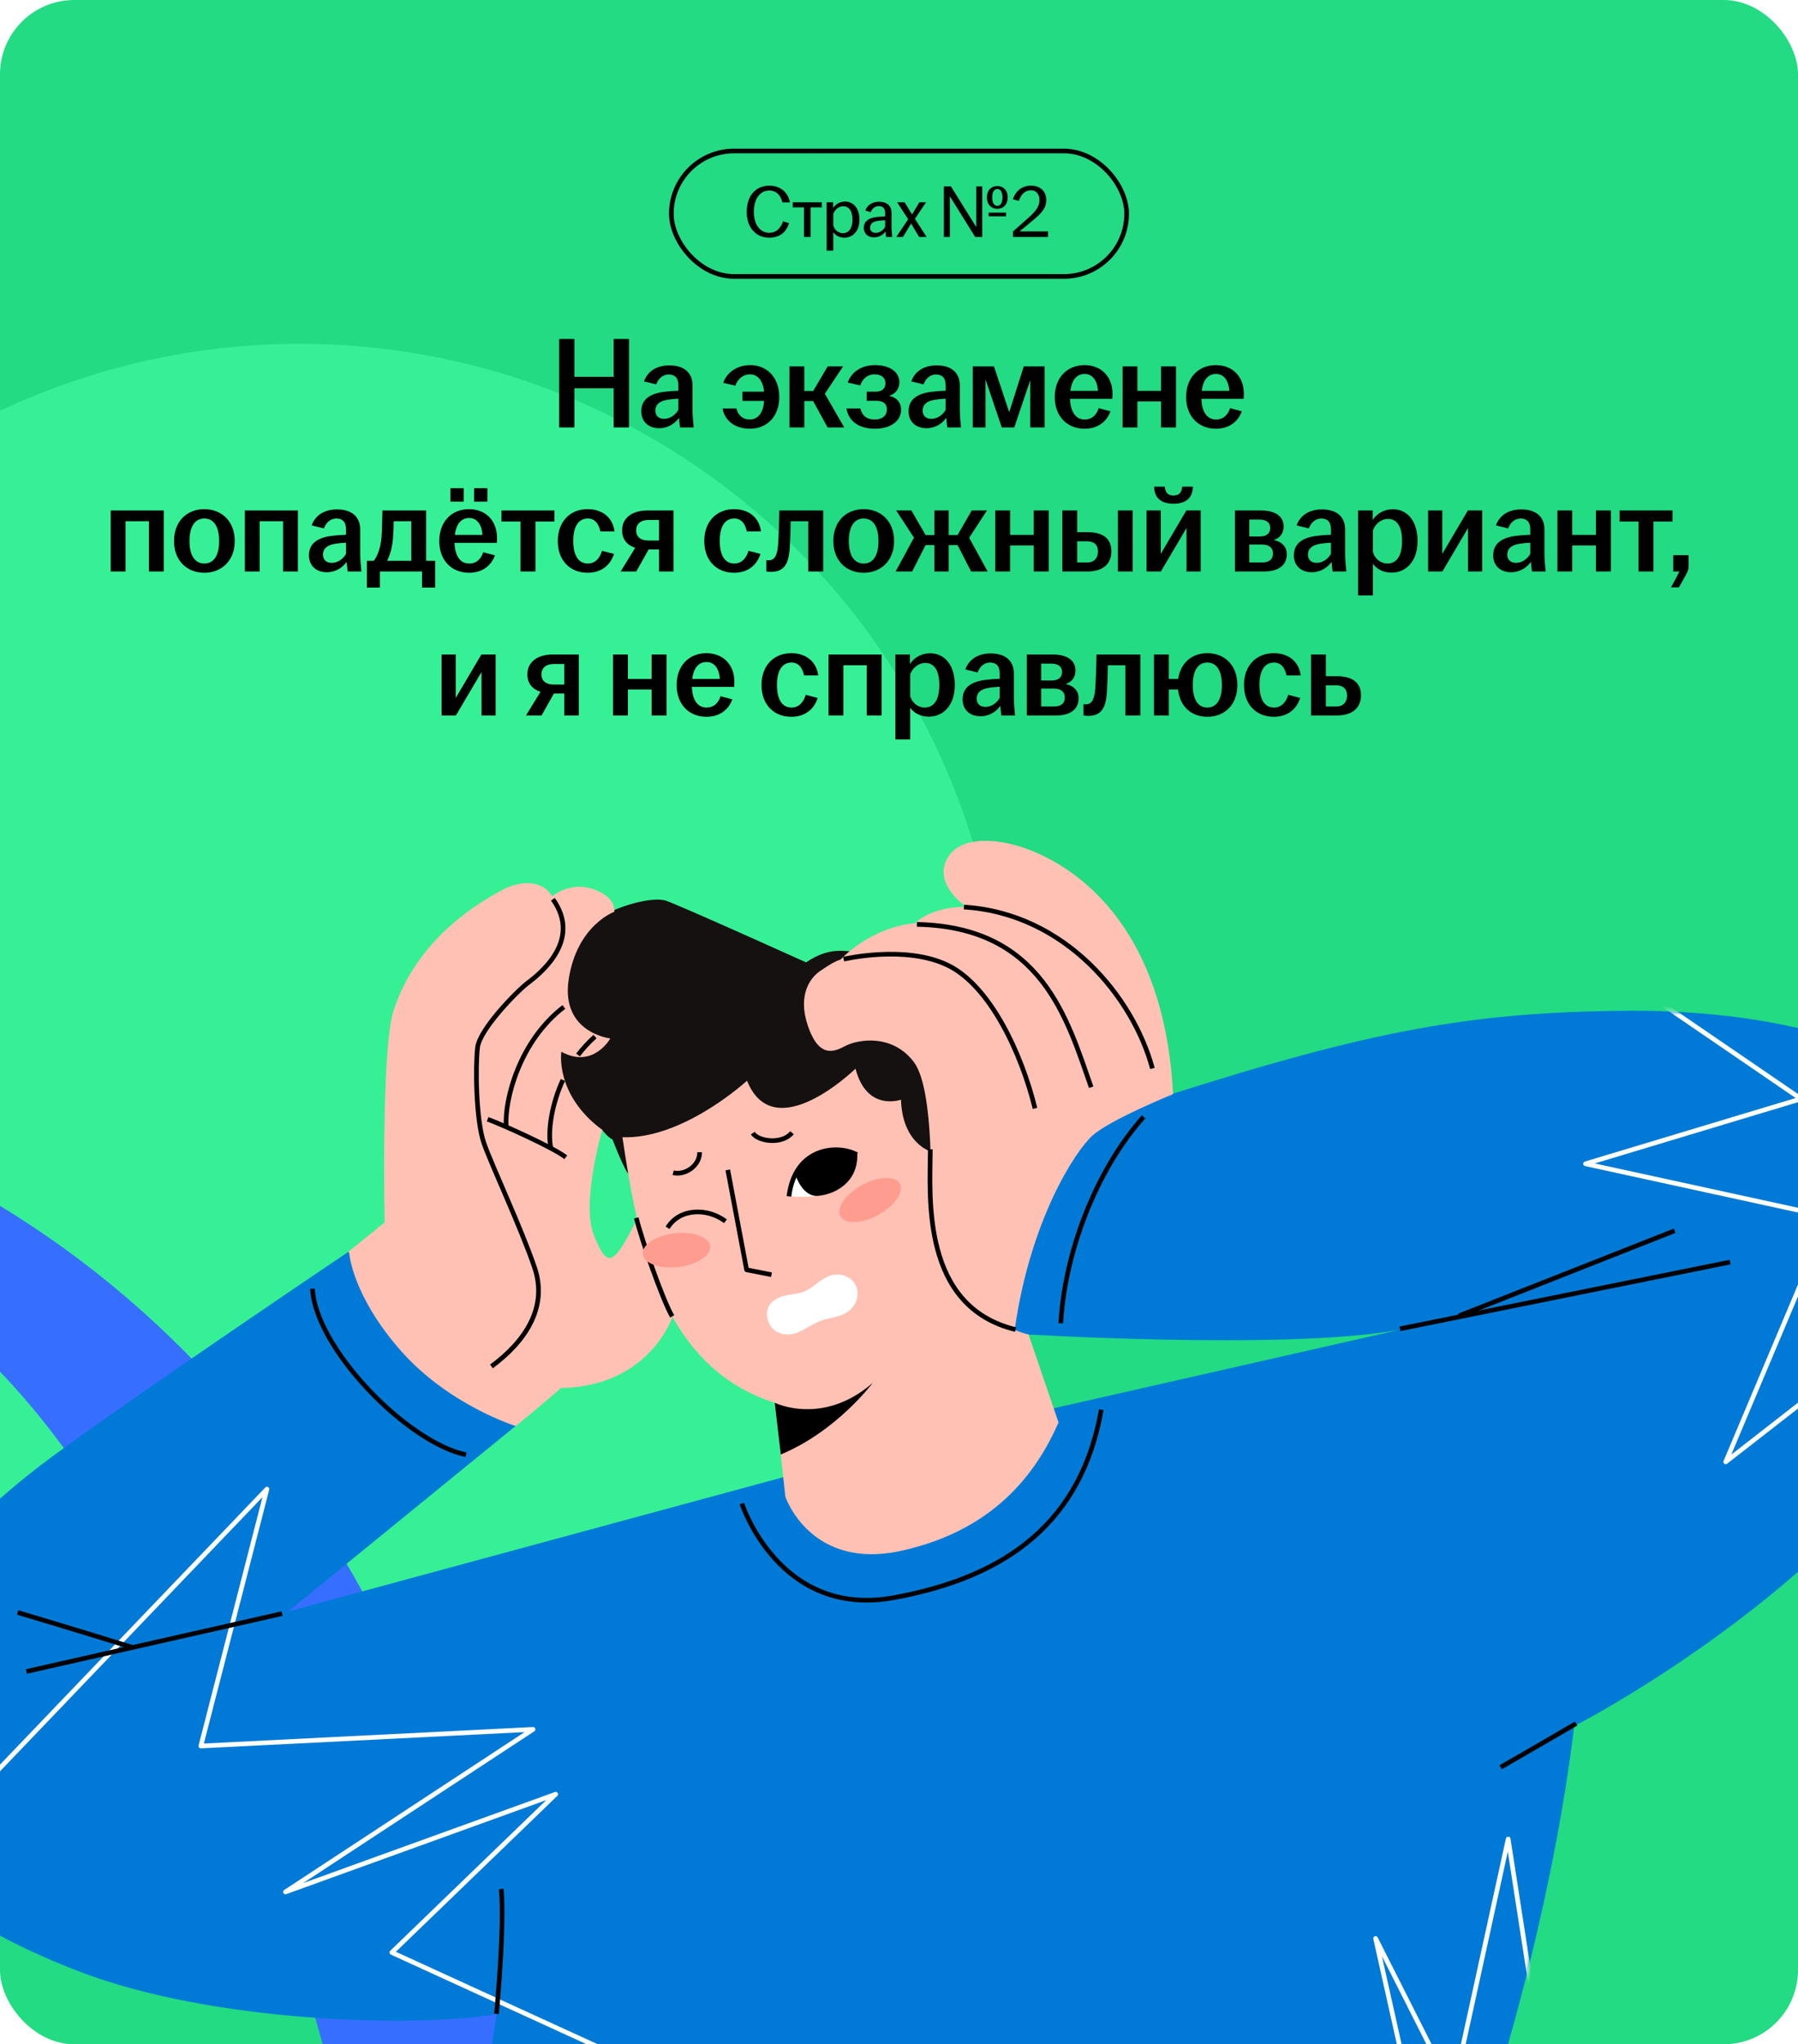 <?xml version="1.0" encoding="UTF-8"?> <svg xmlns="http://www.w3.org/2000/svg" width="387" height="440" viewBox="0 0 387 440" fill="none"><g clip-path="url(#clip0_7439_57423)"><rect width="387" height="440" rx="16" fill="#22DB82"></rect><g filter="url(#filter0_f_7439_57423)"><circle cx="64.5" cy="225.5" r="151.5" fill="#36F096"></circle></g><path d="M116.812 487.348C112.914 424.915 93.82 338.594 30.456 282.093C-38.494 220.61 -132.524 218.218 -207.334 231.154C-262.709 240.73 -366.116 254.285 -407.236 213.664C-407.448 214.079 -407.645 214.476 -407.86 214.894C-409.772 218.611 -413.571 232.976 -414.251 234.245C-415.161 235.943 -417.306 245.169 -418.072 246.623C-352.282 264.533 -218.936 238.806 -172.227 235.041C-107.964 229.86 -60.082 241.601 -7.626 287.914C53.436 341.825 77.422 473.475 92.381 529.913C95.984 523.87 99.808 517.41 104.217 509.875C108.296 502.906 112.255 495.794 116.812 487.348Z" fill="#366FFF"></path><rect x="144.5" y="32.5" width="98" height="27" rx="13.5" stroke="black"></rect><path d="M165.568 51.16C162.736 51.16 160.72 49.032 160.72 45.576C160.72 42.12 162.704 39.96 165.568 39.96C167.984 39.96 169.632 41.4 170.016 43.56H168.4C168.08 42.184 167.216 41.016 165.568 41.016C163.52 41.016 162.256 42.888 162.256 45.576C162.256 48.264 163.552 50.104 165.568 50.104C167.216 50.104 168.128 48.936 168.544 47.624L169.84 48.04C169.264 49.896 167.888 51.16 165.568 51.16ZM173.043 51V44.632H170.643V43.544H176.883V44.632H174.483V51H173.043ZM177.921 53.944V43.544H179.329V44.776C179.809 44.008 180.657 43.384 181.921 43.384C183.601 43.384 184.993 44.744 184.993 47.272C184.993 49.8 183.489 51.16 181.761 51.16C180.641 51.16 179.793 50.632 179.361 49.976V53.944H177.921ZM179.361 48.504C179.601 49.464 180.401 50.184 181.441 50.184C182.721 50.184 183.489 49.112 183.489 47.272C183.489 45.432 182.753 44.392 181.505 44.392C180.513 44.392 179.681 45.128 179.361 46.04V48.504ZM188.132 51.096C186.804 51.096 185.924 50.296 185.924 49.048C185.924 47.544 187.092 46.904 188.66 46.712C189.332 46.632 190.02 46.584 190.516 46.568V45.832C190.516 44.84 190.036 44.36 189.156 44.36C188.292 44.36 187.7 44.936 187.396 45.672L186.244 45.304C186.724 44.04 187.844 43.416 189.22 43.416C190.756 43.416 191.892 44.168 191.892 45.816V48.664C191.892 49.48 191.972 50.328 192.036 51H190.724C190.676 50.648 190.612 50.184 190.596 49.8C190.132 50.504 189.22 51.096 188.132 51.096ZM187.284 49C187.284 49.72 187.748 50.12 188.484 50.12C189.348 50.12 190.116 49.576 190.516 48.808V47.4C189.972 47.416 189.428 47.464 188.836 47.56C187.828 47.72 187.284 48.216 187.284 49ZM192.915 51L195.475 47.192L193.107 43.544H194.723L196.307 46.168L197.875 43.544H199.315L196.931 47.096L199.443 51H197.827L196.099 48.104L194.355 51H192.915ZM203.16 51V40.12H204.68L210.136 48.888V40.12H211.416V51H209.896L204.44 42.232V51H203.16ZM212.424 42.488C212.424 40.904 213.416 40.04 214.664 40.04C215.912 40.04 216.888 40.904 216.888 42.488C216.888 44.072 215.912 44.952 214.664 44.952C213.416 44.952 212.424 44.072 212.424 42.488ZM212.792 46.552V45.768H216.552V46.552H212.792ZM213.56 42.488C213.56 43.672 213.992 44.312 214.664 44.312C215.336 44.312 215.768 43.672 215.768 42.488C215.768 41.304 215.336 40.68 214.664 40.68C213.992 40.68 213.56 41.304 213.56 42.488ZM218.04 49.816C219.112 48.888 220.536 47.624 221.368 46.872C223.096 45.336 223.736 44.312 223.736 43.032C223.736 41.864 223.064 40.952 221.912 40.952C220.6 40.952 219.72 41.896 219.304 43.24L218.024 42.888C218.6 41.032 220.04 39.96 221.928 39.96C223.864 39.96 225.192 41.128 225.192 43.032C225.192 44.904 224.12 45.928 222.04 47.672C221.176 48.392 220.328 49.08 219.448 49.8H225.576V51H218.04V49.816Z" fill="black"></path><path d="M120.356 92V72.96H123.632V81.108H132.088V72.96H135.392V92H132.088V83.572H123.632V92H120.356ZM141.891 92.168C139.567 92.168 138.027 90.74 138.027 88.528C138.027 85.84 140.099 84.664 143.039 84.328C144.131 84.188 145.195 84.132 146.007 84.104V82.9C146.007 81.36 145.279 80.604 143.935 80.604C142.619 80.604 141.695 81.528 141.247 82.732L138.615 82.088C139.427 79.82 141.443 78.644 144.075 78.644C147.015 78.644 149.059 80.016 149.059 82.984V88.052C149.059 89.452 149.199 90.852 149.311 92H146.371C146.287 91.384 146.175 90.572 146.147 89.928C145.335 91.104 143.823 92.168 141.891 92.168ZM141.051 88.36C141.051 89.508 141.807 90.152 142.927 90.152C144.215 90.152 145.363 89.34 146.007 88.22V85.812C145.223 85.84 144.439 85.924 143.571 86.064C141.975 86.316 141.051 87.1 141.051 88.36ZM161.431 92.28C158.127 92.28 155.971 90.488 155.523 87.912H158.491C158.855 89.34 159.807 90.292 161.375 90.292C163.195 90.292 164.315 88.78 164.455 86.288H159.807V84.3H164.455C164.231 81.976 163.139 80.576 161.403 80.576C159.835 80.576 158.743 81.696 158.267 83.012L155.663 82.396C156.475 80.1 158.715 78.588 161.459 78.588C165.127 78.588 167.731 81.276 167.731 85.448C167.731 89.62 165.099 92.28 161.431 92.28ZM169.923 92V78.868H173.115V84.16H175.019L178.155 78.868H181.459L177.539 84.748L181.711 92H178.127L175.019 86.316H173.115V92H169.923ZM188.342 92.28C184.842 92.28 182.63 90.628 182.182 87.912H185.178C185.542 89.452 186.55 90.292 188.258 90.292C190.022 90.292 190.89 89.368 190.89 88.108C190.89 86.96 190.218 86.26 188.538 86.26H186.55V84.3H188.51C189.91 84.3 190.582 83.572 190.582 82.48C190.582 81.36 189.798 80.576 188.258 80.576C186.662 80.576 185.682 81.528 185.15 82.956L182.462 82.34C183.33 79.904 185.57 78.588 188.342 78.588C191.478 78.588 193.578 80.016 193.578 82.284C193.578 83.628 192.794 84.776 191.366 85.196C192.962 85.532 193.942 86.568 193.942 88.248C193.942 90.656 191.618 92.28 188.342 92.28ZM199.422 92.168C197.098 92.168 195.558 90.74 195.558 88.528C195.558 85.84 197.63 84.664 200.57 84.328C201.662 84.188 202.726 84.132 203.538 84.104V82.9C203.538 81.36 202.81 80.604 201.466 80.604C200.15 80.604 199.226 81.528 198.778 82.732L196.146 82.088C196.958 79.82 198.974 78.644 201.606 78.644C204.546 78.644 206.59 80.016 206.59 82.984V88.052C206.59 89.452 206.73 90.852 206.842 92H203.902C203.818 91.384 203.706 90.572 203.678 89.928C202.866 91.104 201.354 92.168 199.422 92.168ZM198.582 88.36C198.582 89.508 199.338 90.152 200.458 90.152C201.746 90.152 202.894 89.34 203.538 88.22V85.812C202.754 85.84 201.97 85.924 201.102 86.064C199.506 86.316 198.582 87.1 198.582 88.36ZM209.38 92V78.868H213.944L217.22 88.724L220.356 78.868H224.836V92H221.756V81.808L218.312 92H215.624L212.124 81.668V92H209.38ZM233.467 92.28C229.687 92.28 227.027 89.62 227.027 85.448C227.027 81.276 229.687 78.588 233.439 78.588C236.995 78.588 239.459 81.024 239.459 84.776C239.459 85.224 239.431 85.56 239.403 85.84H230.303C230.415 88.472 231.395 90.292 233.467 90.292C235.175 90.292 236.071 89.144 236.491 87.856L239.011 88.528C238.255 90.684 236.351 92.28 233.467 92.28ZM230.387 84.132H236.323C236.239 82.312 235.399 80.492 233.467 80.492C231.619 80.492 230.639 81.976 230.387 84.132ZM241.619 92V78.868H244.811V84.132H249.907V78.868H253.127V92H249.907V86.4H244.811V92H241.619ZM261.74 92.28C257.96 92.28 255.3 89.62 255.3 85.448C255.3 81.276 257.96 78.588 261.712 78.588C265.268 78.588 267.732 81.024 267.732 84.776C267.732 85.224 267.704 85.56 267.676 85.84H258.576C258.688 88.472 259.668 90.292 261.74 90.292C263.448 90.292 264.344 89.144 264.764 87.856L267.284 88.528C266.528 90.684 264.624 92.28 261.74 92.28ZM258.66 84.132H264.596C264.512 82.312 263.672 80.492 261.74 80.492C259.892 80.492 258.912 81.976 258.66 84.132ZM23.826 123V109.868H35.25V123H32.058V112.192H27.018V123H23.826ZM43.977 123.28C40.197 123.28 37.453 120.62 37.453 116.448C37.453 112.248 40.197 109.588 43.977 109.588C47.757 109.588 50.529 112.248 50.529 116.448C50.529 120.62 47.757 123.28 43.977 123.28ZM40.785 116.448C40.785 119.248 41.765 121.292 43.977 121.292C46.217 121.292 47.169 119.248 47.169 116.448C47.169 113.648 46.217 111.604 43.977 111.604C41.765 111.604 40.785 113.648 40.785 116.448ZM52.701 123V109.868H64.125V123H60.933V112.192H55.893V123H52.701ZM70.36 123.168C68.036 123.168 66.496 121.74 66.496 119.528C66.496 116.84 68.568 115.664 71.508 115.328C72.6 115.188 73.664 115.132 74.476 115.104V113.9C74.476 112.36 73.748 111.604 72.404 111.604C71.088 111.604 70.164 112.528 69.716 113.732L67.084 113.088C67.896 110.82 69.912 109.644 72.544 109.644C75.484 109.644 77.528 111.016 77.528 113.984V119.052C77.528 120.452 77.668 121.852 77.78 123H74.84C74.756 122.384 74.644 121.572 74.616 120.928C73.804 122.104 72.292 123.168 70.36 123.168ZM69.52 119.36C69.52 120.508 70.276 121.152 71.396 121.152C72.684 121.152 73.832 120.34 74.476 119.22V116.812C73.692 116.84 72.908 116.924 72.04 117.064C70.444 117.316 69.52 118.1 69.52 119.36ZM78.974 126.472V120.704H80.458C81.41 119.444 81.914 117.68 82.11 115.748C82.222 114.348 82.25 112.78 82.306 109.868H91.714V120.704H93.674V126.472H90.846V123H81.774V126.472H78.974ZM83.314 120.704H88.522V112.192H84.742C84.742 113.452 84.686 114.712 84.574 116.028C84.378 117.96 83.958 119.472 83.314 120.704ZM100.986 123.28C97.206 123.28 94.546 120.62 94.546 116.448C94.546 112.276 97.206 109.588 100.958 109.588C104.514 109.588 106.978 112.024 106.978 115.776C106.978 116.224 106.95 116.56 106.922 116.84H97.822C97.934 119.472 98.914 121.292 100.986 121.292C102.694 121.292 103.59 120.144 104.01 118.856L106.53 119.528C105.774 121.684 103.87 123.28 100.986 123.28ZM96.954 107.964V105.08H99.81V107.964H96.954ZM97.906 115.132H103.842C103.758 113.312 102.918 111.492 100.986 111.492C99.138 111.492 98.158 112.976 97.906 115.132ZM102.05 107.964V105.08H104.906V107.964H102.05ZM112.026 123V112.248H107.938V109.868H119.334V112.248H115.246V123H112.026ZM126.47 123.28C122.69 123.28 120.058 120.62 120.058 116.448C120.058 112.276 122.69 109.588 126.47 109.588C129.718 109.588 131.902 111.464 132.266 114.376H129.214C128.906 112.836 128.094 111.604 126.526 111.604C124.314 111.604 123.39 113.62 123.39 116.42C123.39 119.248 124.314 121.292 126.526 121.292C128.206 121.292 129.158 120.004 129.578 118.548L132.154 119.22C131.37 121.684 129.41 123.28 126.47 123.28ZM141.851 123V118.268H139.611L136.951 123H133.591L136.727 117.904C134.991 117.344 133.899 116.112 133.899 114.152C133.899 111.408 136.167 109.868 139.359 109.868H144.959V123H141.851ZM136.923 114.152C136.923 115.496 137.847 116.336 139.527 116.336H141.851V111.912H139.583C137.875 111.912 136.923 112.808 136.923 114.152ZM157.997 123.28C154.217 123.28 151.585 120.62 151.585 116.448C151.585 112.276 154.217 109.588 157.997 109.588C161.245 109.588 163.429 111.464 163.793 114.376H160.741C160.433 112.836 159.621 111.604 158.053 111.604C155.841 111.604 154.917 113.62 154.917 116.42C154.917 119.248 155.841 121.292 158.053 121.292C159.733 121.292 160.685 120.004 161.105 118.548L163.681 119.22C162.897 121.684 160.937 123.28 157.997 123.28ZM165.929 123.084C165.593 123.084 165.285 123.056 164.949 123V120.564C165.117 120.592 165.285 120.592 165.509 120.592C166.545 120.592 167.273 119.808 167.469 117.316C167.609 115.356 167.693 112.808 167.749 109.868H177.185V123H173.965V112.192H170.185C170.157 114.012 170.101 116.084 169.989 117.82C169.793 121.376 168.785 123.084 165.929 123.084ZM185.891 123.28C182.111 123.28 179.367 120.62 179.367 116.448C179.367 112.248 182.111 109.588 185.891 109.588C189.671 109.588 192.443 112.248 192.443 116.448C192.443 120.62 189.671 123.28 185.891 123.28ZM182.699 116.448C182.699 119.248 183.679 121.292 185.891 121.292C188.131 121.292 189.083 119.248 189.083 116.448C189.083 113.648 188.131 111.604 185.891 111.604C183.679 111.604 182.699 113.648 182.699 116.448ZM192.779 123L196.727 115.72L192.891 109.868H196.167L199.219 115.16H201.123V109.868H204.203V115.16H206.107L209.159 109.868H212.435L208.599 115.748L212.575 123H209.019L206.107 117.316H204.203V123H201.123V117.316H199.219L196.335 123H192.779ZM214.22 123V109.868H217.412V115.132H222.508V109.868H225.728V123H222.508V117.4H217.412V123H214.22ZM228.658 123V109.868H231.85V114.544H234.118C237.226 114.544 239.214 115.776 239.214 118.66C239.214 121.516 237.226 123 234.118 123H228.658ZM231.85 121.068H233.978C235.546 121.068 236.33 120.088 236.33 118.688C236.33 117.288 235.49 116.504 233.978 116.504H231.85V121.068ZM240.614 123V109.868H243.806V123H240.614ZM246.787 123V109.868H249.839V119.22L255.355 109.868H258.435V123H255.383V113.648L249.867 123H246.787ZM248.411 104.744H250.707C250.819 105.976 251.323 106.648 252.583 106.648C253.843 106.648 254.347 105.976 254.459 104.744H256.755C256.699 106.956 255.523 108.412 252.583 108.412C249.643 108.412 248.467 106.956 248.411 104.744ZM265.818 123V109.868H271.362C274.442 109.868 276.29 111.072 276.29 113.34C276.29 114.712 275.506 115.86 274.134 116.224C275.73 116.532 276.962 117.54 276.962 119.276C276.962 121.572 275.338 123 272.062 123H265.818ZM268.898 121.068H271.642C273.238 121.068 273.994 120.34 273.994 119.136C273.994 117.932 273.21 117.204 271.614 117.204H268.898V121.068ZM268.898 115.468H271.166C272.622 115.468 273.406 114.796 273.406 113.62C273.406 112.5 272.594 111.828 271.054 111.828H268.898V115.468ZM282.356 123.168C280.032 123.168 278.492 121.74 278.492 119.528C278.492 116.84 280.564 115.664 283.504 115.328C284.596 115.188 285.66 115.132 286.472 115.104V113.9C286.472 112.36 285.744 111.604 284.4 111.604C283.084 111.604 282.16 112.528 281.712 113.732L279.08 113.088C279.892 110.82 281.908 109.644 284.54 109.644C287.48 109.644 289.524 111.016 289.524 113.984V119.052C289.524 120.452 289.664 121.852 289.776 123H286.836C286.752 122.384 286.64 121.572 286.612 120.928C285.8 122.104 284.288 123.168 282.356 123.168ZM281.516 119.36C281.516 120.508 282.272 121.152 283.392 121.152C284.68 121.152 285.828 120.34 286.472 119.22V116.812C285.688 116.84 284.904 116.924 284.036 117.064C282.44 117.316 281.516 118.1 281.516 119.36ZM292.314 128.152V109.868H295.45V111.94C296.262 110.68 297.718 109.616 299.846 109.616C302.758 109.616 305.11 111.968 305.11 116.448C305.11 120.928 302.534 123.252 299.538 123.252C297.662 123.252 296.234 122.412 295.506 121.32V128.152H292.314ZM295.506 118.828C295.926 120.256 297.13 121.292 298.642 121.292C300.63 121.292 301.778 119.612 301.778 116.448C301.778 113.256 300.658 111.688 298.754 111.688C297.298 111.688 296.038 112.752 295.506 114.124V118.828ZM307.38 123V109.868H310.432V119.22L315.948 109.868H319.028V123H315.976V113.648L310.46 123H307.38ZM325.258 123.168C322.934 123.168 321.394 121.74 321.394 119.528C321.394 116.84 323.466 115.664 326.406 115.328C327.498 115.188 328.562 115.132 329.374 115.104V113.9C329.374 112.36 328.646 111.604 327.302 111.604C325.986 111.604 325.062 112.528 324.614 113.732L321.982 113.088C322.794 110.82 324.81 109.644 327.442 109.644C330.382 109.644 332.426 111.016 332.426 113.984V119.052C332.426 120.452 332.566 121.852 332.678 123H329.738C329.654 122.384 329.542 121.572 329.514 120.928C328.702 122.104 327.19 123.168 325.258 123.168ZM324.418 119.36C324.418 120.508 325.174 121.152 326.294 121.152C327.582 121.152 328.73 120.34 329.374 119.22V116.812C328.59 116.84 327.806 116.924 326.938 117.064C325.342 117.316 324.418 118.1 324.418 119.36ZM335.216 123V109.868H338.408V115.132H343.504V109.868H346.724V123H343.504V117.4H338.408V123H335.216ZM352.678 123V112.248H348.59V109.868H359.986V112.248H355.898V123H352.678ZM359.672 126.416C360.288 125.296 360.932 124.12 361.464 123H360.148V119.5H363.452V121.768C363.452 122.636 363.284 122.944 362.808 123.84L361.38 126.416H359.672ZM95.043 154V140.868H98.095V150.22L103.611 140.868H106.691V154H103.639V144.648L98.123 154H95.043ZM121.466 154V149.268H119.226L116.566 154H113.206L116.342 148.904C114.606 148.344 113.514 147.112 113.514 145.152C113.514 142.408 115.782 140.868 118.974 140.868H124.574V154H121.466ZM116.538 145.152C116.538 146.496 117.462 147.336 119.142 147.336H121.466V142.912H119.198C117.49 142.912 116.538 143.808 116.538 145.152ZM131.957 154V140.868H135.149V146.132H140.245V140.868H143.465V154H140.245V148.4H135.149V154H131.957ZM152.078 154.28C148.298 154.28 145.638 151.62 145.638 147.448C145.638 143.276 148.298 140.588 152.05 140.588C155.606 140.588 158.07 143.024 158.07 146.776C158.07 147.224 158.042 147.56 158.014 147.84H148.914C149.026 150.472 150.006 152.292 152.078 152.292C153.786 152.292 154.682 151.144 155.102 149.856L157.622 150.528C156.866 152.684 154.962 154.28 152.078 154.28ZM148.998 146.132H154.934C154.85 144.312 154.01 142.492 152.078 142.492C150.23 142.492 149.25 143.976 148.998 146.132ZM170.316 154.28C166.536 154.28 163.904 151.62 163.904 147.448C163.904 143.276 166.536 140.588 170.316 140.588C173.564 140.588 175.748 142.464 176.112 145.376H173.06C172.752 143.836 171.94 142.604 170.372 142.604C168.16 142.604 167.236 144.62 167.236 147.42C167.236 150.248 168.16 152.292 170.372 152.292C172.052 152.292 173.004 151.004 173.424 149.548L176 150.22C175.216 152.684 173.256 154.28 170.316 154.28ZM178.332 154V140.868H189.756V154H186.564V143.192H181.524V154H178.332ZM192.714 159.152V140.868H195.85V142.94C196.662 141.68 198.118 140.616 200.246 140.616C203.158 140.616 205.51 142.968 205.51 147.448C205.51 151.928 202.934 154.252 199.938 154.252C198.062 154.252 196.634 153.412 195.906 152.32V159.152H192.714ZM195.906 149.828C196.326 151.256 197.53 152.292 199.042 152.292C201.03 152.292 202.178 150.612 202.178 147.448C202.178 144.256 201.058 142.688 199.154 142.688C197.698 142.688 196.438 143.752 195.906 145.124V149.828ZM211.057 154.168C208.733 154.168 207.193 152.74 207.193 150.528C207.193 147.84 209.265 146.664 212.205 146.328C213.297 146.188 214.361 146.132 215.173 146.104V144.9C215.173 143.36 214.445 142.604 213.101 142.604C211.785 142.604 210.861 143.528 210.413 144.732L207.781 144.088C208.593 141.82 210.609 140.644 213.241 140.644C216.181 140.644 218.225 142.016 218.225 144.984V150.052C218.225 151.452 218.365 152.852 218.477 154H215.537C215.453 153.384 215.341 152.572 215.313 151.928C214.501 153.104 212.989 154.168 211.057 154.168ZM210.217 150.36C210.217 151.508 210.973 152.152 212.093 152.152C213.381 152.152 214.529 151.34 215.173 150.22V147.812C214.389 147.84 213.605 147.924 212.737 148.064C211.141 148.316 210.217 149.1 210.217 150.36ZM221.015 154V140.868H226.559C229.639 140.868 231.487 142.072 231.487 144.34C231.487 145.712 230.703 146.86 229.331 147.224C230.927 147.532 232.159 148.54 232.159 150.276C232.159 152.572 230.535 154 227.259 154H221.015ZM224.095 152.068H226.839C228.435 152.068 229.191 151.34 229.191 150.136C229.191 148.932 228.407 148.204 226.811 148.204H224.095V152.068ZM224.095 146.468H226.363C227.819 146.468 228.603 145.796 228.603 144.62C228.603 143.5 227.791 142.828 226.251 142.828H224.095V146.468ZM234.193 154.084C233.857 154.084 233.549 154.056 233.213 154V151.564C233.381 151.592 233.549 151.592 233.773 151.592C234.809 151.592 235.537 150.808 235.733 148.316C235.873 146.356 235.957 143.808 236.013 140.868H245.449V154H242.229V143.192H238.449C238.421 145.012 238.365 147.084 238.253 148.82C238.057 152.376 237.049 154.084 234.193 154.084ZM259.866 154.28C256.394 154.28 253.93 152.012 253.566 148.4H251.578V154H248.386V140.868H251.578V146.132H253.594C254.098 142.688 256.534 140.588 259.866 140.588C263.646 140.588 266.334 143.248 266.334 147.448C266.334 151.62 263.646 154.28 259.866 154.28ZM256.73 147.448C256.73 150.248 257.654 152.292 259.866 152.292C262.05 152.292 263.002 150.248 263.002 147.448C263.002 144.648 262.05 142.604 259.866 142.604C257.654 142.604 256.73 144.648 256.73 147.448ZM274.167 154.28C270.387 154.28 267.755 151.62 267.755 147.448C267.755 143.276 270.387 140.588 274.167 140.588C277.415 140.588 279.599 142.464 279.963 145.376H276.911C276.603 143.836 275.791 142.604 274.223 142.604C272.011 142.604 271.087 144.62 271.087 147.42C271.087 150.248 272.011 152.292 274.223 152.292C275.903 152.292 276.855 151.004 277.275 149.548L279.851 150.22C279.067 152.684 277.107 154.28 274.167 154.28ZM282.183 154V140.868H285.375V145.544H287.727C290.891 145.544 292.935 146.776 292.935 149.66C292.935 152.516 290.891 154 287.727 154H282.183ZM285.375 152.068H287.587C289.155 152.068 289.939 151.088 289.939 149.688C289.939 148.288 289.099 147.504 287.587 147.504H285.375V152.068Z" fill="black"></path><path d="M188.168 205.653C183.01 204.929 179.368 203.182 173.497 207.136C173.497 207.136 147.703 195.477 143.48 193.909C139.256 192.34 123.823 197.56 121.8 204.71C119.778 211.859 117.254 226.965 117.254 226.965L125.998 242.987L129.119 243.031C129.119 243.031 129.348 242.907 129.565 243.143C129.971 243.585 130.641 244.61 131.849 245.282C131.849 245.282 134.653 252.663 135.563 252.934C136.037 253.076 134.009 244.937 134.476 245.024C134.947 245.111 134.935 245.005 135.345 244.998C137.725 244.957 164.868 242.184 164.868 242.184L188.657 245.057L200.684 250.819L206.238 245.798" fill="#141110"></path><path d="M61.983 346.86L111.418 306.564L75.315 269.22C75.315 269.22 29.51 300.025 10.926 313.738C-7.658 327.452 -33.727 353.325 -31.631 375.872C-29.535 398.418 -12.012 413.143 16.966 424.3C45.944 435.453 89.62 436.429 106.897 433.518C106.897 433.518 95.635 507.548 88.416 528.688L294.801 522.673C294.801 522.673 329.527 447.733 338.832 371.514C338.832 371.514 412.447 333.948 428.563 280.495C444.679 227.043 384.503 217.311 350.737 217.547C316.971 217.783 295.406 221.692 251.138 235.827C206.874 249.961 250.902 235.639 250.902 235.639L233.731 242.831L218.906 268.884L216.733 286.462L217.856 287.041C217.856 287.041 276.473 290.731 301.121 286.243L225.388 303.433L171.46 317.17L61.983 346.86Z" fill="#007AD6"></path><mask id="mask0_7439_57423" style="mask-type:luminance" maskUnits="userSpaceOnUse" x="-32" y="217" width="464" height="312"><path d="M61.983 346.86L111.418 306.564L75.315 269.22C75.315 269.22 29.51 300.025 10.926 313.738C-7.658 327.452 -33.727 353.325 -31.631 375.872C-29.535 398.418 -12.012 413.143 16.966 424.3C45.944 435.453 89.62 436.429 106.897 433.518C106.897 433.518 95.635 507.548 88.416 528.688L294.801 522.673C294.801 522.673 329.527 447.733 338.832 371.514C338.832 371.514 412.447 333.948 428.563 280.495C444.679 227.043 384.503 217.311 350.737 217.547C316.971 217.783 295.406 221.692 251.138 235.827C206.874 249.961 250.902 235.639 250.902 235.639L233.731 242.831L218.906 268.884L216.733 286.462L217.856 287.041C217.856 287.041 276.473 290.731 301.121 286.243L225.388 303.433L171.46 317.17L61.983 346.86Z" fill="white"></path></mask><g mask="url(#mask0_7439_57423)"><path d="M-52.32 390.119L-4.99 297.445V385.742L57.455 320.514L43.229 375.804L114.729 372.22L61.432 407.221L119.609 386.179L84.334 420.242L164.446 456.938L78.975 461.819" stroke="white" stroke-miterlimit="10" stroke-linejoin="round"></path><path d="M430.201 221.267L339.359 203.48L387.64 236.513L341.266 250.489L393.673 261.924L371.44 314.65L415.909 280.028L409.555 351.494L451.482 277.17" stroke="white" stroke-miterlimit="10" stroke-linejoin="round"></path><path d="M332.776 448.488L324.621 395.82L312.728 450.187L296.081 417.228L309.672 478.051L275.012 446.45L302.535 495.041L249.867 472.615L262.799 532.854" stroke="white" stroke-miterlimit="10" stroke-linejoin="round"></path></g><path d="M75.043 269.372L82.787 263.117C82.787 263.117 82.02 226.021 84.674 217.642C87.328 209.263 93.983 198.827 108.918 191.137C108.918 191.137 115.646 187.858 118.867 192.905C118.867 192.905 122.652 189.619 127.738 191.397C132.823 193.176 132.221 196.254 132.221 196.254C132.221 196.254 124.232 199.099 122.418 210.704C120.604 222.308 131.363 223.512 131.363 223.512C131.363 223.512 127.647 230.15 120.827 226.371C120.827 226.371 119.357 235.604 129.63 243.194C129.63 243.194 125.019 258.955 127.849 265.9C130.68 272.844 131.91 272.894 137.175 262.245L144.83 283.216C144.83 283.216 140.024 298.402 120.772 298.746C120.772 298.746 114.706 303.965 111.018 306.945C111.018 306.945 96.658 302.493 86.291 290.744C75.924 278.995 75.198 269.938 75.198 269.938" fill="#FFC1B4"></path><path d="M133.973 244.773C134.347 247.271 134.741 249.849 135.184 252.469C138.571 272.524 144.794 294.986 166.857 301.966L169.036 322.145C169.036 322.145 174.425 338.168 194.159 333.751C213.891 329.333 222.978 317.237 227.84 306.166L221.392 287.246C221.392 287.246 201.912 282.846 200.394 261.076C200.394 261.076 200.765 251.05 200.273 247.815C200.273 247.815 194.232 246.111 193.927 236.688C193.927 236.688 186.574 239.384 184.138 230.016C184.138 230.016 166.625 247.153 160.788 232.602C160.788 232.602 148.606 243.838 136.227 244.73C135.476 244.784 134.723 244.8 133.973 244.773Z" fill="#FFC1B4"></path><path d="M124.41 227.07C125.449 225.706 126.662 224.369 128.072 223.105" stroke="black" stroke-miterlimit="10" stroke-linejoin="round"></path><path d="M118.561 247.096C117.795 243.297 118.876 237.351 121.16 232.453" stroke="black" stroke-miterlimit="10" stroke-linejoin="round"></path><path d="M218.395 286.282C213.851 284.509 200.446 280.447 200.272 258.509C200.272 258.509 201.288 234.632 196.685 228.57C192.085 222.508 184.698 223.605 181.71 225.246C178.722 226.887 175.937 226.951 173.835 220.637C171.732 214.324 174.229 210.534 176.537 208.982C178.845 207.429 179.436 207.077 180.991 206.473C180.991 206.473 187.141 199.65 197.009 198.684C197.009 198.684 200.088 195.223 207.923 195.151C207.923 195.151 201.114 190.577 203.676 185.176C206.237 179.775 214.406 180.361 220.647 182.575C226.888 184.79 250.402 194.907 252.493 235.492C252.493 235.492 238.904 240.989 235.098 244.46C231.293 247.932 221.691 262.805 218.395 286.282Z" fill="#FFC1B4"></path><path d="M105.783 294.095C112.949 288.81 118.01 281.475 115.055 272.804C112.099 264.132 105.942 251.085 104.179 246.109C102.417 241.132 102.309 229.387 102.787 225.455C103.266 221.524 111.162 213.435 113.531 211.621C115.9 209.808 125.444 202.568 119.007 193.551" stroke="black" stroke-miterlimit="10" stroke-linejoin="round"></path><path d="M108.948 242.448C108.569 236.745 111.761 224.102 121.37 216.73" stroke="black" stroke-miterlimit="10" stroke-linejoin="round"></path><path d="M121.781 249.087C119.069 246.956 107.591 241.832 104.957 240.902" stroke="black" stroke-miterlimit="10" stroke-linejoin="round"></path><path d="M248.046 229.973C243.883 214.531 229.195 196.572 207.477 195.23" stroke="black" stroke-miterlimit="10" stroke-linejoin="round"></path><path d="M234.868 234.013C229.718 219.409 224.335 199.491 197.352 198.961" stroke="black" stroke-miterlimit="10" stroke-linejoin="round"></path><path d="M222.769 238.565C219.934 226.909 213.18 212.221 204.015 207.762C194.847 203.302 181.582 206.449 181.582 206.449" stroke="black" stroke-miterlimit="10" stroke-linejoin="round"></path><path d="M100.302 313.111C87.572 310.463 67.897 290.151 67.254 277.379" stroke="black" stroke-miterlimit="10" stroke-linejoin="round"></path><path d="M60.717 347.309L5.695 359.761" stroke="black" stroke-miterlimit="10" stroke-linejoin="round"></path><path d="M28.441 354.552C28.441 354.552 15.733 350.613 3.789 347.055" stroke="black" stroke-miterlimit="10" stroke-linejoin="round"></path><path d="M372.401 271.641L301.332 286.007" stroke="black" stroke-miterlimit="10" stroke-linejoin="round"></path><path d="M360.448 264.902L314.008 283.221" stroke="black" stroke-miterlimit="10" stroke-linejoin="round"></path><path d="M246.142 240.395C235.806 251.966 229.179 269.674 228.324 284.828" stroke="black" stroke-miterlimit="10" stroke-linejoin="round"></path><path d="M237.04 303.41C232.837 327.368 217.024 339.396 192.349 343.882C167.678 348.367 159.676 323.615 159.676 323.615" stroke="black" stroke-miterlimit="10" stroke-linejoin="round"></path><path d="M339.235 370.969C329.701 376.552 322.984 380.378 322.984 380.378" stroke="black" stroke-miterlimit="10" stroke-linejoin="round"></path><path d="M107.87 406.578C107.87 406.578 108.748 412.256 106.871 433.456" stroke="black" stroke-miterlimit="10" stroke-linejoin="round"></path><path d="M176.989 257.24C176.989 257.24 173.493 257.864 169.973 257.468L170.17 255.425L171.223 252.82L176.989 257.24Z" fill="white"></path><path d="M184.421 248.519C180.27 246.265 171.117 246.93 169.816 257.499" stroke="black" stroke-miterlimit="10" stroke-linejoin="round"></path><path d="M156.151 262.865C152.215 259.906 146.255 260.05 143.684 264.268" stroke="black" stroke-miterlimit="10" stroke-linejoin="round"></path><path d="M166.053 274.365L160.702 273.308L156.648 251.809" stroke="black" stroke-miterlimit="10" stroke-linejoin="round"></path><path d="M150.594 248.004C150.582 251.055 147.311 253.021 144.891 252.414" stroke="black" stroke-miterlimit="10" stroke-linejoin="round"></path><path d="M162.031 243.894C163.191 245.663 168.282 246.439 170.475 243.805" stroke="black" stroke-miterlimit="10" stroke-linejoin="round"></path><path d="M165.36 284.394C164.503 281.967 165.613 280.262 167.521 279.357C169.251 278.536 171.155 278.709 172.943 278.04C174.702 277.381 176.848 275.178 178.612 274.578C180.49 273.939 183.257 274.467 184.267 276.852C185.234 279.133 183.907 281.498 182.171 282.545C180.386 283.622 178.504 283.554 176.384 284.388C174.811 285.008 172.805 286.488 171.12 287.005C169.019 287.65 166.296 287.047 165.36 284.394Z" fill="white"></path><path d="M184.529 248.314C184.723 254.574 179.665 257.042 176.15 257.388C172.635 257.734 171.18 252.764 171.18 252.764L173.218 249.852L177.002 247.911L180.157 247.184L182.34 247.62" fill="black"></path><path d="M200.245 247.371C200.145 257.955 198.354 281.223 218.589 286.172" stroke="black" stroke-miterlimit="10" stroke-linejoin="round"></path><path d="M136.953 262.137C138.186 267.107 142.649 279.834 144.682 283.339" stroke="black" stroke-miterlimit="10" stroke-linejoin="round"></path><path d="M166.754 301.94C171.004 303.753 179.466 304.927 187.828 297.664C187.828 297.664 180.127 308.04 168.058 313.056L166.754 301.94Z" fill="black"></path><path d="M180.9 261.8C179.928 260.035 182.001 257.028 185.53 255.083C189.059 253.138 192.709 252.993 193.682 254.757C194.655 256.522 192.58 259.529 189.051 261.474C185.522 263.419 181.872 263.565 180.9 261.8Z" fill="#FF9C90"></path><path d="M138.349 269.943C138.112 267.942 141.163 265.935 145.165 265.461C149.167 264.986 152.604 266.224 152.841 268.225C153.078 270.226 150.026 272.232 146.024 272.707C142.023 273.181 138.586 271.944 138.349 269.943Z" fill="#FF9C90"></path></g><defs><filter id="filter0_f_7439_57423" x="-187" y="-26" width="503" height="503" filterUnits="userSpaceOnUse" color-interpolation-filters="sRGB"><feFlood flood-opacity="0" result="BackgroundImageFix"></feFlood><feBlend mode="normal" in="SourceGraphic" in2="BackgroundImageFix" result="shape"></feBlend><feGaussianBlur stdDeviation="50" result="effect1_foregroundBlur_7439_57423"></feGaussianBlur></filter><clipPath id="clip0_7439_57423"><rect width="387" height="440" rx="16" fill="white"></rect></clipPath></defs></svg> 